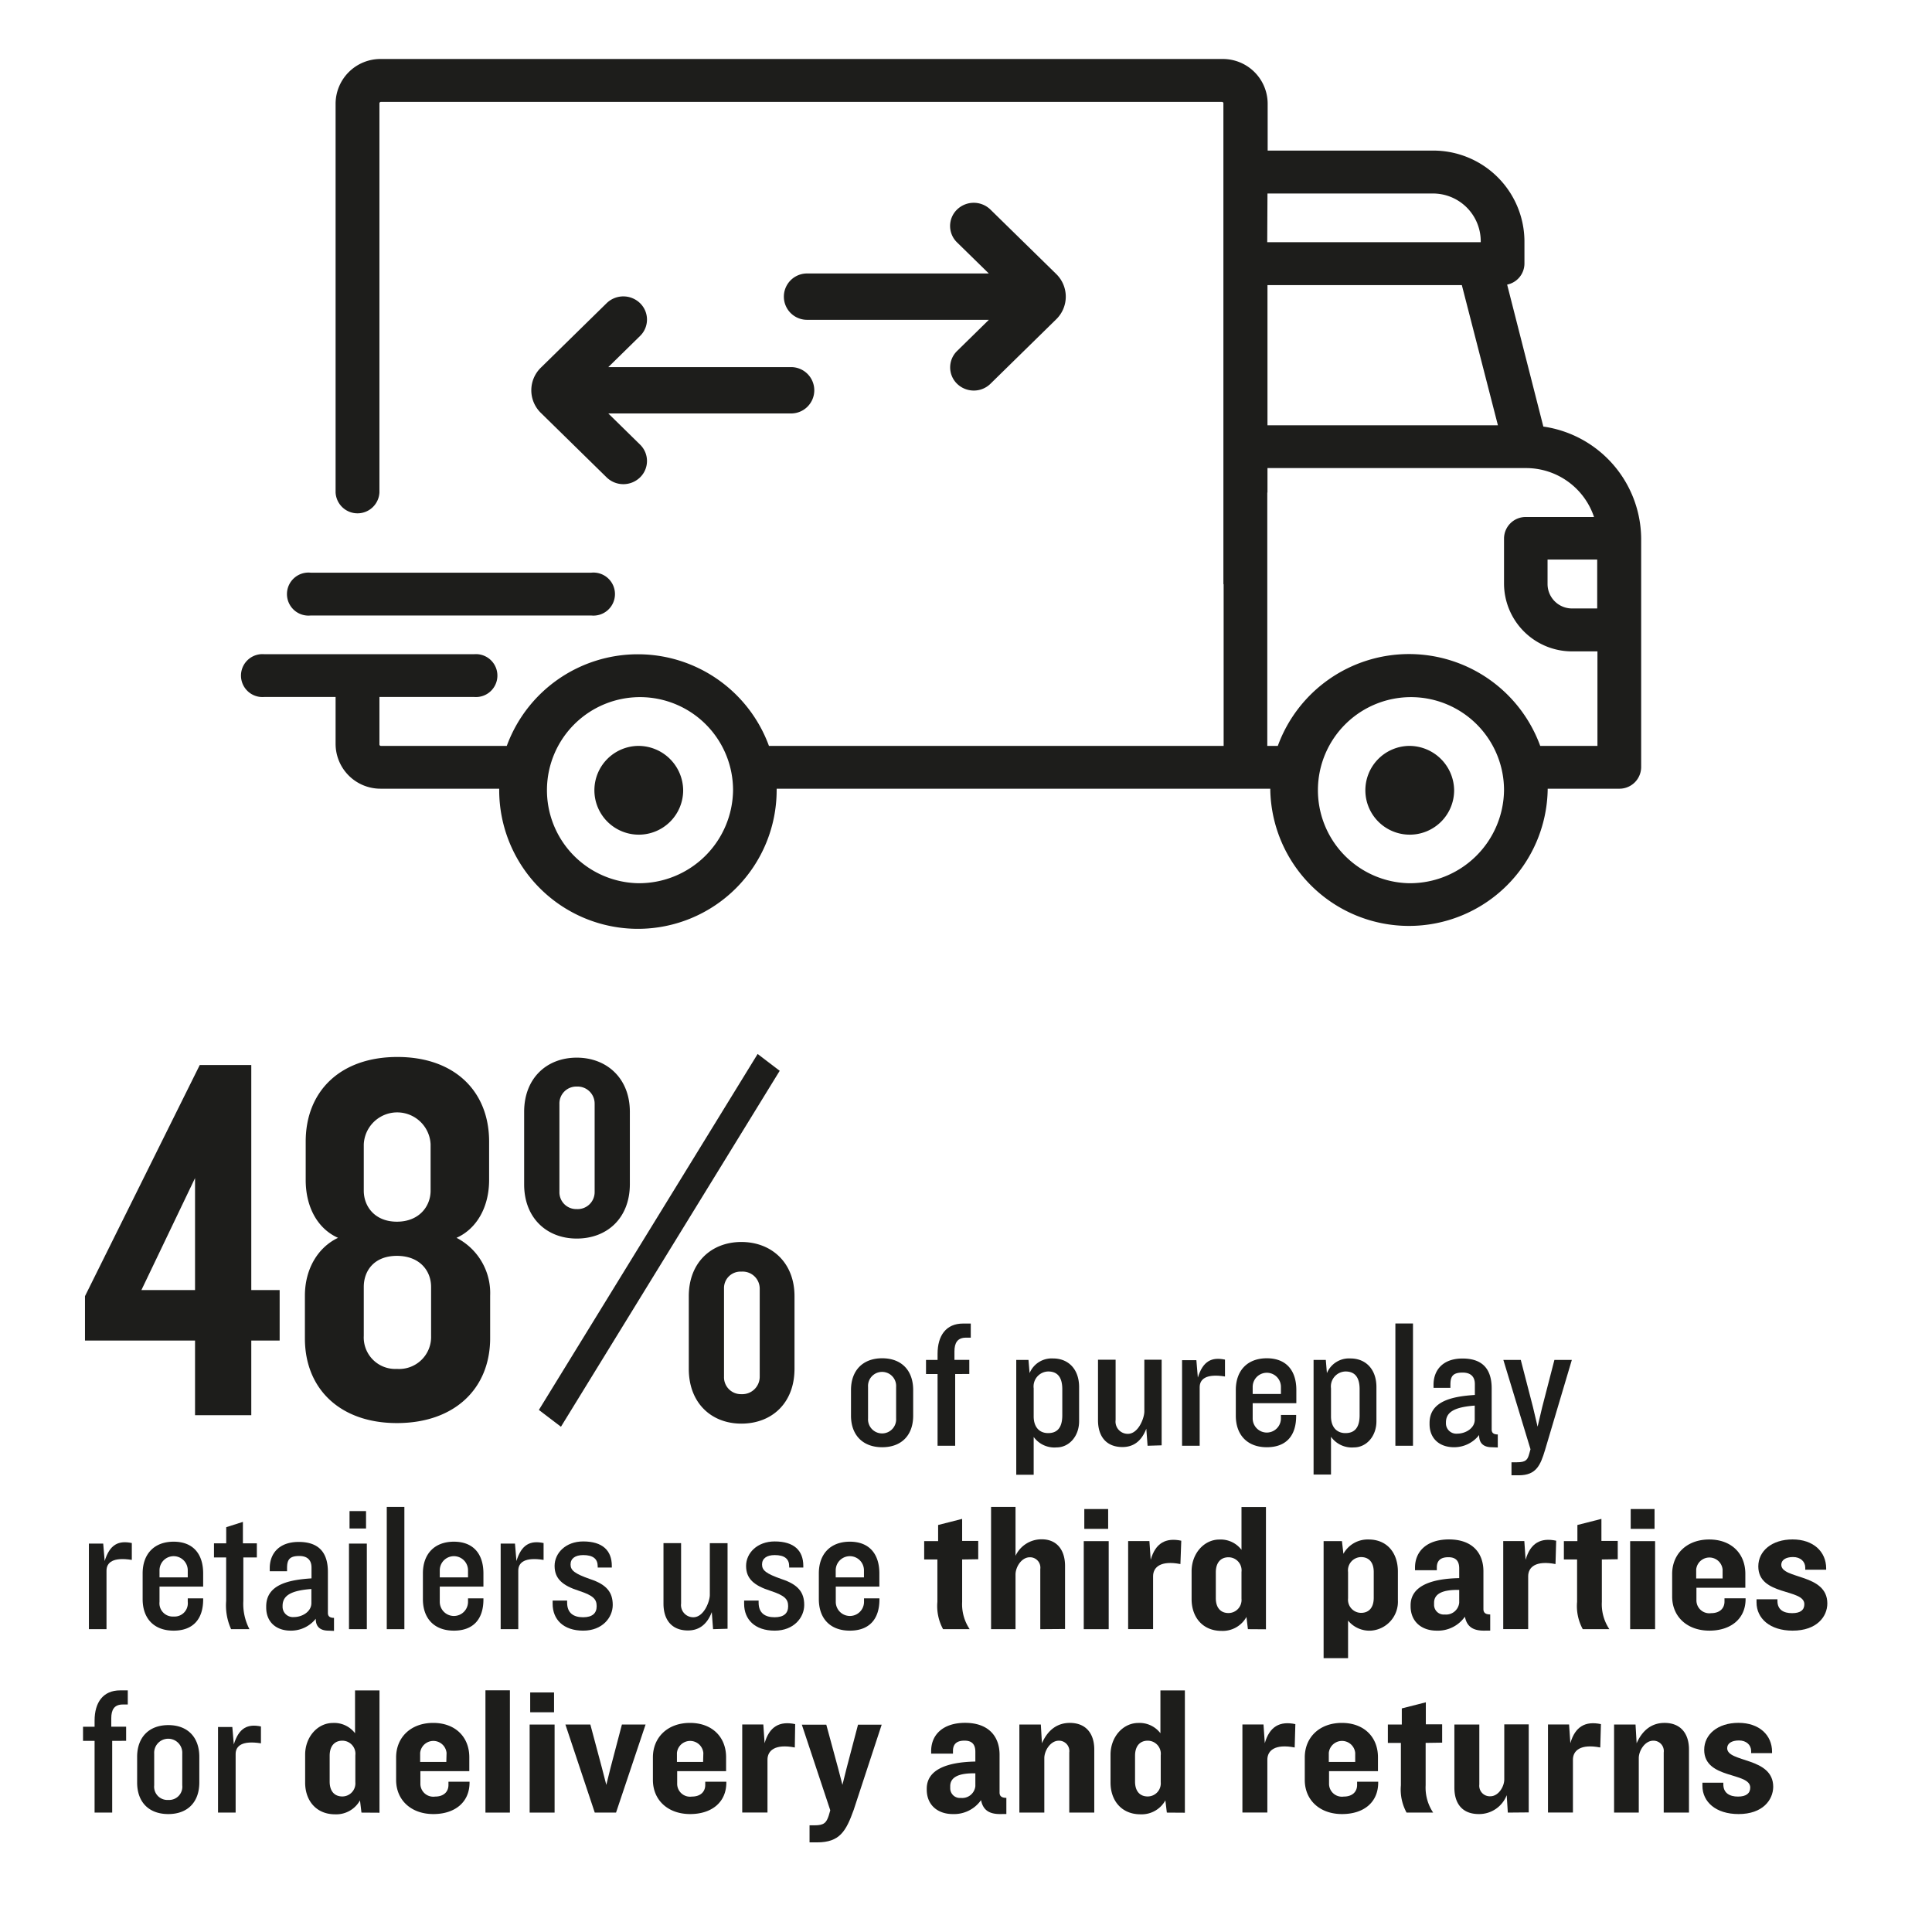 <svg id="Layer_1" data-name="Layer 1" xmlns="http://www.w3.org/2000/svg" viewBox="0 0 316 316"><defs><style>.cls-1{fill:#1d1d1b;}</style></defs><title>NEWArtboard 1 copy 10</title><path class="cls-1" d="M261.24,99.52h-4.06a4,4,0,0,1-4.06-4v-4h8.12Zm-30.81,44.94A15.22,15.22,0,1,1,246,129.24a15.39,15.39,0,0,1-15.53,15.22m-126.1,0a15.22,15.22,0,1,1,15.53-15.22,15.39,15.39,0,0,1-15.53,15.22m102.94-74.9V46.63H239.1L245,69.56Zm0-37.91h27a7.81,7.81,0,0,1,7.88,7.72v.24H207.27Zm0,48.91v-4h42.28a11.71,11.71,0,0,1,11.13,8H249.54A3.54,3.54,0,0,0,246,88.05v7.49a11.12,11.12,0,0,0,11.22,11h4.06V122h-9.36A22.84,22.84,0,0,0,209,122h-1.72V80.56Zm-7.17,15V122H125.77a22.83,22.83,0,0,0-42.88,0H62.3a.24.24,0,0,1-.24-.24V114H77.58a3.51,3.51,0,1,0,0-7H43.19a3.51,3.51,0,1,0,0,7h11.7v7.72A7.34,7.34,0,0,0,62.3,129H81.65c0,.08,0,.15,0,.23a22.69,22.69,0,0,0,45.38,0,1.77,1.77,0,0,0,0-.23h80.74v.23a22.69,22.69,0,0,0,45.37,0V129h11.71a3.55,3.55,0,0,0,3.58-3.51V88.05a18.65,18.65,0,0,0-16-18.28l-5.92-23.22a3.53,3.53,0,0,0,2.83-3.43V39.37a14.91,14.91,0,0,0-15-14.74h-27V16.9a7.33,7.33,0,0,0-7.4-7.25H62.3a7.34,7.34,0,0,0-7.41,7.25V80.56a3.59,3.59,0,0,0,7.17,0V16.9a.24.24,0,0,1,.24-.23H199.87a.23.23,0,0,1,.23.23V95.54Z"/><path class="cls-1" d="M104.33,122a7.26,7.26,0,1,0,7.41,7.25,7.33,7.33,0,0,0-7.41-7.25"/><path class="cls-1" d="M230.44,122a7.26,7.26,0,1,0,7.4,7.25,7.34,7.34,0,0,0-7.4-7.25"/><path class="cls-1" d="M96.69,93.67H50.83a3.52,3.52,0,1,0,0,7H96.69a3.52,3.52,0,1,0,0-7"/><path class="cls-1" d="M132,52.31h29.74l-5.2,5.1a3.74,3.74,0,0,0,0,5.36,3.92,3.92,0,0,0,2.74,1.11A3.88,3.88,0,0,0,162,62.77l10.75-10.54a5.17,5.17,0,0,0,0-7.42L162,34.28a3.92,3.92,0,0,0-5.47,0,3.74,3.74,0,0,0,0,5.36l5.2,5.09H132a3.79,3.79,0,1,0,0,7.58"/><path class="cls-1" d="M99.22,78.08a3.92,3.92,0,0,0,5.47,0,3.74,3.74,0,0,0,0-5.36l-5.2-5.1H129.2a3.79,3.79,0,1,0,0-7.57H99.49l5.2-5.1a3.74,3.74,0,0,0,0-5.36,3.92,3.92,0,0,0-5.47,0L88.47,60.13a5.16,5.16,0,0,0,0,7.41Z"/><path class="cls-1" d="M41.1,219.26v12.21H31.9V219.26h-18V212L32.67,174.2H41.1V211h4.64v8.26Zm-9.2-26.57L23.13,211H31.9Z"/><path class="cls-1" d="M64.92,232.76c-9.29,0-15.05-5.59-15.05-13.84v-7c0-4.39,2.15-7.91,5.42-9.46C52,201,50,197.5,50,193v-6.28c0-8.25,5.67-13.84,15-13.84s15,5.59,15,13.84V193c0,4.47-2.06,8-5.33,9.46a10.16,10.16,0,0,1,5.5,9.46v7C80.14,227.17,74.3,232.76,64.92,232.76Zm5.51-45.58a5.47,5.47,0,0,0-10.93,0v7.57c0,2.58,1.81,5.07,5.42,5.07s5.51-2.49,5.51-5.07Zm.08,23.31c0-2.67-1.89-5.08-5.59-5.08s-5.42,2.41-5.42,5.08v8a5.15,5.15,0,0,0,5.42,5.41,5.23,5.23,0,0,0,5.59-5.41Z"/><path class="cls-1" d="M94.33,202.58c-4.9,0-8.6-3.36-8.6-8.86V181.85c0-5.5,3.7-8.86,8.6-8.86s8.69,3.36,8.69,8.86v11.87C103,199.22,99.32,202.58,94.33,202.58Zm-2.58,30.78-3.61-2.75,35.78-58.22,3.61,2.75Zm5.51-52.8a2.79,2.79,0,0,0-2.93-2.84,2.76,2.76,0,0,0-2.83,2.84v14.36a2.75,2.75,0,0,0,2.83,2.84,2.78,2.78,0,0,0,2.93-2.84Zm24,52.29c-4.9,0-8.6-3.36-8.6-8.95V212c0-5.51,3.7-8.86,8.6-8.86s8.69,3.35,8.69,8.86V223.9C129.94,229.49,126.24,232.85,121.25,232.85Zm3-22.1a2.79,2.79,0,0,0-3-2.76,2.69,2.69,0,0,0-2.84,2.76v14.44a2.76,2.76,0,0,0,2.84,2.84,2.85,2.85,0,0,0,3-2.84Z"/><path class="cls-1" d="M144.29,236.71c-3.18,0-5.1-2-5.1-5.16v-4.2c0-3.18,1.92-5.19,5.1-5.19s5.07,2,5.07,5.19v4.2C149.36,234.76,147.44,236.71,144.29,236.71Zm2.28-9.87a2.3,2.3,0,1,0-4.59,0V232a2.3,2.3,0,1,0,4.59,0Z"/><path class="cls-1" d="M156.23,224.74v11.73h-2.88V224.74h-1.89v-2.31h1.89v-1c0-3,1.41-4.95,4.17-4.95h1.26v2.31H158c-1.41,0-1.89.87-1.89,2.25v1.38h2.43v2.31Z"/><path class="cls-1" d="M172.82,236.74a4.19,4.19,0,0,1-3.75-1.71v6.18h-2.85V222.43h2l.18,2.16a3.91,3.91,0,0,1,3.84-2.4c2.55,0,4.26,1.8,4.26,4.68v5.49C176.54,234.91,174.86,236.74,172.82,236.74Zm.93-9.51c0-2-.81-2.91-2.31-2.91a2.45,2.45,0,0,0-2.37,2.76v4.59c0,1.71.9,2.73,2.37,2.73s2.31-.87,2.31-2.91Z"/><path class="cls-1" d="M187.7,236.47l-.21-2.79c-.81,2.13-2.19,3-3.9,3-2.67,0-4-1.77-4-4.38v-9.9h2.88v9.87a2,2,0,0,0,2,2.25c1.74,0,2.7-2.61,2.7-3.66v-8.46H190v14Z"/><path class="cls-1" d="M196.22,226.9v9.57h-2.88v-14h2.34l.24,2.85c.84-2.73,2.28-3.39,4.44-2.94v2.76C197.3,224.65,196.22,225.55,196.22,226.9Z"/><path class="cls-1" d="M207.2,236.71c-3.18,0-5.07-2-5.07-5.16v-4.2c0-3.18,1.89-5.19,5.07-5.19s4.83,2,4.83,5.19v2.16h-7.14V232a2.31,2.31,0,1,0,4.62,0v-.57H212v.18C212,234.82,210.38,236.71,207.2,236.71Zm2.31-9.87a2.31,2.31,0,1,0-4.62,0V228h4.62Z"/><path class="cls-1" d="M221.45,236.74A4.19,4.19,0,0,1,217.7,235v6.18h-2.85V222.43h2l.18,2.16a3.91,3.91,0,0,1,3.84-2.4c2.55,0,4.26,1.8,4.26,4.68v5.49C225.17,234.91,223.49,236.74,221.45,236.74Zm.93-9.51c0-2-.81-2.91-2.31-2.91a2.45,2.45,0,0,0-2.37,2.76v4.59c0,1.71.9,2.73,2.37,2.73s2.31-.87,2.31-2.91Z"/><path class="cls-1" d="M228.23,236.47v-20h2.88v20Z"/><path class="cls-1" d="M244,236.71c-1.14,0-2.1-.48-2.07-2a5.17,5.17,0,0,1-4.11,2c-2.4,0-4-1.44-4-3.78v-.18c0-3.6,3.72-4.35,7.41-4.59v-1.77c0-1.2-.66-1.89-2-1.89-1.62,0-2,.63-2,2V227h-2.76v-.51c0-2.34,1.47-4.29,4.74-4.29,3.63,0,4.77,2.13,4.77,4.89v6.72c0,.54.3.81,1,.81v2.13Zm-2.79-6.81c-3.21.24-4.71,1-4.71,2.76v.09a1.69,1.69,0,0,0,1.83,1.74c1.41,0,2.88-.9,2.88-2.28Z"/><path class="cls-1" d="M252.71,237.16c-.75,2.49-1.44,4.14-4.29,4.14h-1.2v-2.13h.9c1.47,0,1.74-.42,2-1.38l.21-.75-4.44-14.61h2.85l2,7.74.75,3.18.75-3.18,2-7.74h2.85Z"/><path class="cls-1" d="M17.42,256.9v9.57H14.54v-14h2.34l.24,2.85c.84-2.73,2.28-3.39,4.44-2.94v2.76C18.5,254.65,17.42,255.55,17.42,256.9Z"/><path class="cls-1" d="M28.4,266.71c-3.18,0-5.07-1.95-5.07-5.16v-4.2c0-3.18,1.89-5.19,5.07-5.19s4.83,2,4.83,5.19v2.16H26.09V262a2.17,2.17,0,0,0,2.31,2.4,2.17,2.17,0,0,0,2.31-2.4v-.57h2.52v.18C33.23,264.82,31.58,266.71,28.4,266.71Zm2.31-9.87a2.31,2.31,0,1,0-4.62,0V258h4.62Z"/><path class="cls-1" d="M39.8,254.74v7.11a8.92,8.92,0,0,0,1,4.62h-3a9.38,9.38,0,0,1-.81-4.62v-7.11H35v-2.31h2v-2.64l2.73-.87v3.51h2.28v2.31Z"/><path class="cls-1" d="M53.72,266.71c-1.14,0-2.1-.48-2.07-1.95a5.17,5.17,0,0,1-4.11,1.95c-2.4,0-4-1.44-4-3.78v-.18c0-3.6,3.72-4.35,7.41-4.59v-1.77c0-1.2-.66-1.89-2-1.89-1.62,0-2,.63-2,2V257H44.12v-.51c0-2.34,1.47-4.29,4.74-4.29,3.63,0,4.77,2.13,4.77,4.89v6.72c0,.54.3.81,1,.81v2.13Zm-2.79-6.81c-3.21.24-4.71,1-4.71,2.76v.09a1.69,1.69,0,0,0,1.83,1.74c1.41,0,2.88-.9,2.88-2.28Z"/><path class="cls-1" d="M57.08,266.47v-14H60v14ZM57.17,250v-2.85h2.7V250Z"/><path class="cls-1" d="M63.26,266.47v-20h2.88v20Z"/><path class="cls-1" d="M74.24,266.71c-3.18,0-5.07-1.95-5.07-5.16v-4.2c0-3.18,1.89-5.19,5.07-5.19s4.83,2,4.83,5.19v2.16H71.93V262a2.31,2.31,0,1,0,4.62,0v-.57h2.52v.18C79.07,264.82,77.42,266.71,74.24,266.71Zm2.31-9.87a2.31,2.31,0,1,0-4.62,0V258h4.62Z"/><path class="cls-1" d="M84.77,256.9v9.57H81.89v-14h2.34l.24,2.85c.84-2.73,2.28-3.39,4.44-2.94v2.76C85.85,254.65,84.77,255.55,84.77,256.9Z"/><path class="cls-1" d="M95.39,266.71c-3.24,0-5-1.83-5-4.38v-.54h2.37v.33c0,1.74,1.08,2.4,2.61,2.4s2.22-.66,2.22-1.8-.51-1.74-2.88-2.52c-2.73-.87-4-2-4-4.08s1.8-4,4.68-4c3.18,0,4.68,1.5,4.68,4v.27H97.76v-.21c0-1.2-.75-1.83-2.37-1.83-1.32,0-2.07.57-2.07,1.53s.63,1.5,3.21,2.4c2.73.9,3.69,2.19,3.69,4.23S98.54,266.71,95.39,266.71Z"/><path class="cls-1" d="M116.63,266.47l-.21-2.79c-.81,2.13-2.19,3-3.9,3-2.67,0-4-1.77-4-4.38v-9.9h2.88v9.87a2,2,0,0,0,2,2.25c1.74,0,2.7-2.61,2.7-3.66v-8.46H119v14Z"/><path class="cls-1" d="M126.71,266.71c-3.24,0-5-1.83-5-4.38v-.54h2.37v.33c0,1.74,1.08,2.4,2.61,2.4s2.22-.66,2.22-1.8-.51-1.74-2.88-2.52c-2.73-.87-4-2-4-4.08s1.8-4,4.68-4c3.18,0,4.68,1.5,4.68,4v.27h-2.31v-.21c0-1.2-.75-1.83-2.37-1.83-1.32,0-2.07.57-2.07,1.53s.63,1.5,3.21,2.4c2.73.9,3.69,2.19,3.69,4.23S129.86,266.71,126.71,266.71Z"/><path class="cls-1" d="M139,266.71c-3.18,0-5.07-1.95-5.07-5.16v-4.2c0-3.18,1.89-5.19,5.07-5.19s4.83,2,4.83,5.19v2.16H136.7V262a2.31,2.31,0,1,0,4.62,0v-.57h2.52v.18C143.84,264.82,142.19,266.71,139,266.71Zm2.31-9.87a2.31,2.31,0,1,0-4.62,0V258h4.62Z"/><path class="cls-1" d="M157.37,255.07V262a7.32,7.32,0,0,0,1.23,4.47h-4.35a7.88,7.88,0,0,1-.93-4.47v-6.93h-2.16v-3h2.28v-2.64l3.93-1v3.6H160v3Z"/><path class="cls-1" d="M170.15,266.47v-9.84a1.69,1.69,0,0,0-1.71-1.92c-1.38,0-2.34,1.62-2.34,2.82v8.94h-4v-20h4v8a4.69,4.69,0,0,1,4.29-2.7c2.46,0,3.81,1.74,3.81,4.35v10.32Z"/><path class="cls-1" d="M177.26,266.47v-14.4h4.08v14.4Zm.09-16.41v-3.24h3.9v3.24Z"/><path class="cls-1" d="M193.07,255.82c-3.24-.63-4.47.51-4.47,2v8.64h-4.08v-14.4H188l.21,3.06c.78-2.73,2.46-3.66,5-3.12Z"/><path class="cls-1" d="M204.11,266.47l-.24-2a4.44,4.44,0,0,1-4.08,2.28c-3.06,0-4.89-2.22-4.89-5.19V257c0-2.94,2.07-5.19,4.53-5.19a4.28,4.28,0,0,1,3.63,1.68v-7h4v20Zm-1.05-9.36a2.14,2.14,0,0,0-2.13-2.4c-1.26,0-2.07.87-2.07,2.46v4.23c0,1.59.81,2.43,2.07,2.43a2.14,2.14,0,0,0,2.13-2.34Z"/><path class="cls-1" d="M224.24,266.71a4.52,4.52,0,0,1-3.75-1.65v6.15h-4V252.07h3l.24,2.07a4.53,4.53,0,0,1,4.11-2.34c3.06,0,4.8,2.22,4.8,5.25v4.68A4.74,4.74,0,0,1,224.24,266.71Zm.45-9.6c0-1.56-.78-2.43-2.07-2.43a2.17,2.17,0,0,0-2.13,2.43v4.32a2.15,2.15,0,0,0,2.13,2.37c1.29,0,2.07-.87,2.07-2.46Z"/><path class="cls-1" d="M242.72,266.71c-1.77,0-2.79-.63-3.12-2.28a5.4,5.4,0,0,1-4.62,2.28c-2.46,0-4.26-1.47-4.26-4v-.15c0-3.15,3.36-4.35,7.95-4.44v-1.59c0-1.17-.51-1.83-1.77-1.83s-1.89.54-1.89,1.68v.45h-3.57v-.42c0-2.73,2-4.62,5.55-4.62,3.84,0,5.64,2.22,5.64,5.22v6.18c0,.6.36.87,1.11.87v2.64Zm-4.05-6.66c-2.73-.06-4.11.63-4.11,2.1v.36a1.58,1.58,0,0,0,1.74,1.56,2.16,2.16,0,0,0,2.37-1.92Z"/><path class="cls-1" d="M254.42,255.82c-3.24-.63-4.47.51-4.47,2v8.64h-4.08v-14.4h3.45l.21,3.06c.78-2.73,2.46-3.66,5-3.12Z"/><path class="cls-1" d="M262,255.07V262a7.32,7.32,0,0,0,1.23,4.47h-4.35a7.88,7.88,0,0,1-.93-4.47v-6.93h-2.16v-3H258v-2.64l3.93-1v3.6h2.67v3Z"/><path class="cls-1" d="M266.63,266.47v-14.4h4.08v14.4Zm.09-16.41v-3.24h3.9v3.24Z"/><path class="cls-1" d="M279.59,266.71c-3.63,0-6.09-2.28-6.09-5.58v-3.69c0-3.27,2.4-5.64,6.06-5.64s5.91,2.34,5.91,5.61v2.28h-8v2a2.11,2.11,0,0,0,2.4,2.16c1.47,0,2.19-.84,2.19-1.89v-.54h3.45v.21C285.47,264.85,283,266.71,279.59,266.71Zm2.16-10a2.17,2.17,0,0,0-4.32,0v1.47h4.32Z"/><path class="cls-1" d="M293.21,266.71c-3.72,0-5.91-2-5.91-4.62v-.51h3.42v.27c0,1.44,1,2,2.4,2s2-.54,2-1.47c0-2.58-7.53-1.32-7.53-6.18,0-2.52,2.22-4.41,5.61-4.41s5.49,2,5.49,4.74v.21h-3.42v-.33c0-1-.78-1.74-2-1.74s-1.92.51-1.92,1.26c0,2.4,7.53,1.41,7.53,6.33C298.88,264.4,297.17,266.71,293.21,266.71Z"/><path class="cls-1" d="M18.35,284.74v11.73H15.47V284.74H13.58v-2.31h1.89v-1c0-3,1.41-4.95,4.17-4.95H20.9v2.31h-.81c-1.41,0-1.89.87-1.89,2.25v1.38h2.43v2.31Z"/><path class="cls-1" d="M27.53,296.71c-3.18,0-5.1-1.95-5.1-5.16v-4.2c0-3.18,1.92-5.19,5.1-5.19s5.07,2,5.07,5.19v4.2C32.6,294.76,30.68,296.71,27.53,296.71Zm2.28-9.87a2.3,2.3,0,1,0-4.59,0V292a2.17,2.17,0,0,0,2.31,2.4,2.16,2.16,0,0,0,2.28-2.4Z"/><path class="cls-1" d="M38.54,286.9v9.57H35.66v-14H38l.24,2.85c.84-2.73,2.28-3.39,4.44-2.94v2.76C39.62,284.65,38.54,285.55,38.54,286.9Z"/><path class="cls-1" d="M59.12,296.47l-.24-2a4.44,4.44,0,0,1-4.08,2.28c-3.06,0-4.89-2.22-4.89-5.19V287c0-2.94,2.07-5.19,4.53-5.19a4.28,4.28,0,0,1,3.63,1.68v-7h4v20Zm-1-9.36a2.14,2.14,0,0,0-2.13-2.4c-1.26,0-2.07.87-2.07,2.46v4.23c0,1.59.81,2.43,2.07,2.43a2.14,2.14,0,0,0,2.13-2.34Z"/><path class="cls-1" d="M70.88,296.71c-3.63,0-6.09-2.28-6.09-5.58v-3.69c0-3.27,2.4-5.64,6.06-5.64s5.91,2.34,5.91,5.61v2.28h-8v2a2.11,2.11,0,0,0,2.4,2.16c1.47,0,2.19-.84,2.19-1.89v-.54h3.45v.21C76.76,294.85,74.33,296.71,70.88,296.71Zm2.16-10a2.17,2.17,0,0,0-4.32,0v1.47H73Z"/><path class="cls-1" d="M79.4,296.47v-20h4v20Z"/><path class="cls-1" d="M86.63,296.47v-14.4h4.08v14.4Zm.09-16.41v-3.24h3.9v3.24Z"/><path class="cls-1" d="M100.76,296.47H97.28l-4.8-14.4h4.08l1.89,7.08.72,2.79.69-2.79,1.86-7.08h3.87Z"/><path class="cls-1" d="M112.88,296.71c-3.63,0-6.09-2.28-6.09-5.58v-3.69c0-3.27,2.4-5.64,6.06-5.64s5.91,2.34,5.91,5.61v2.28h-8v2a2.11,2.11,0,0,0,2.4,2.16c1.47,0,2.19-.84,2.19-1.89v-.54h3.45v.21C118.76,294.85,116.33,296.71,112.88,296.71Zm2.16-10a2.17,2.17,0,0,0-4.32,0v1.47H115Z"/><path class="cls-1" d="M130,285.82c-3.24-.63-4.47.51-4.47,2v8.64H121.4v-14.4h3.45l.21,3.06c.78-2.73,2.46-3.66,5-3.12Z"/><path class="cls-1" d="M139.64,296c-1.26,3.51-2.28,5.34-6,5.34h-1.23v-2.79h.84c1.53,0,1.92-.42,2.31-1.62l.24-.84-4.65-14h4l1.92,7.08.72,2.76.69-2.76,1.86-7.08h3.87Z"/><path class="cls-1" d="M163.58,296.71c-1.77,0-2.79-.63-3.12-2.28a5.4,5.4,0,0,1-4.62,2.28c-2.46,0-4.26-1.47-4.26-4v-.15c0-3.15,3.36-4.35,7.95-4.44v-1.59c0-1.17-.51-1.83-1.77-1.83s-1.89.54-1.89,1.68v.45H152.3v-.42c0-2.73,2-4.62,5.55-4.62,3.84,0,5.64,2.22,5.64,5.22v6.18c0,.6.36.87,1.11.87v2.64Zm-4.05-6.66c-2.73-.06-4.11.63-4.11,2.1v.36a1.58,1.58,0,0,0,1.74,1.56,2.16,2.16,0,0,0,2.37-1.92Z"/><path class="cls-1" d="M174.89,296.47v-9.84a1.69,1.69,0,0,0-1.71-1.92c-1.38,0-2.37,1.65-2.37,2.85v8.91h-4.08v-14.4h3.51l.18,3.06c1-2.28,2.61-3.33,4.56-3.33,2.64,0,4,1.74,4,4.35v10.32Z"/><path class="cls-1" d="M190.85,296.47l-.24-2a4.44,4.44,0,0,1-4.08,2.28c-3.06,0-4.89-2.22-4.89-5.19V287c0-2.94,2.07-5.19,4.53-5.19a4.28,4.28,0,0,1,3.63,1.68v-7h4v20Zm-1-9.36a2.14,2.14,0,0,0-2.13-2.4c-1.26,0-2.07.87-2.07,2.46v4.23c0,1.59.81,2.43,2.07,2.43a2.14,2.14,0,0,0,2.13-2.34Z"/><path class="cls-1" d="M211.76,285.82c-3.24-.63-4.47.51-4.47,2v8.64h-4.08v-14.4h3.45l.21,3.06c.78-2.73,2.46-3.66,5-3.12Z"/><path class="cls-1" d="M219.5,296.71c-3.63,0-6.09-2.28-6.09-5.58v-3.69c0-3.27,2.4-5.64,6.06-5.64s5.91,2.34,5.91,5.61v2.28h-8v2a2.11,2.11,0,0,0,2.4,2.16c1.47,0,2.19-.84,2.19-1.89v-.54h3.45v.21C225.38,294.85,223,296.71,219.5,296.71Zm2.16-10a2.17,2.17,0,0,0-4.32,0v1.47h4.32Z"/><path class="cls-1" d="M233.18,285.07V292a7.32,7.32,0,0,0,1.23,4.47h-4.35a7.88,7.88,0,0,1-.93-4.47v-6.93H227v-3h2.28v-2.64l3.93-1v3.6h2.67v3Z"/><path class="cls-1" d="M246.62,296.47l-.18-2.85a4.83,4.83,0,0,1-4.56,3.09c-2.73,0-4-1.74-4-4.32V282.07h4.08v9.81a1.72,1.72,0,0,0,1.8,1.92c1.32,0,2.28-1.56,2.28-2.76v-9h4v14.4Z"/><path class="cls-1" d="M261.74,285.82c-3.24-.63-4.47.51-4.47,2v8.64h-4.08v-14.4h3.45l.21,3.06c.78-2.73,2.46-3.66,5-3.12Z"/><path class="cls-1" d="M272.12,296.47v-9.84a1.69,1.69,0,0,0-1.71-1.92c-1.38,0-2.37,1.65-2.37,2.85v8.91H264v-14.4h3.51l.18,3.06c1-2.28,2.61-3.33,4.56-3.33,2.64,0,4,1.74,4,4.35v10.32Z"/><path class="cls-1" d="M284.36,296.71c-3.72,0-5.91-2-5.91-4.62v-.51h3.42v.27c0,1.44,1.05,2,2.4,2s2-.54,2-1.47c0-2.58-7.53-1.32-7.53-6.18,0-2.52,2.22-4.41,5.61-4.41s5.49,2,5.49,4.74v.21h-3.42v-.33c0-1-.78-1.74-2-1.74s-1.92.51-1.92,1.26c0,2.4,7.53,1.41,7.53,6.33C290,294.4,288.32,296.71,284.36,296.71Z"/></svg>